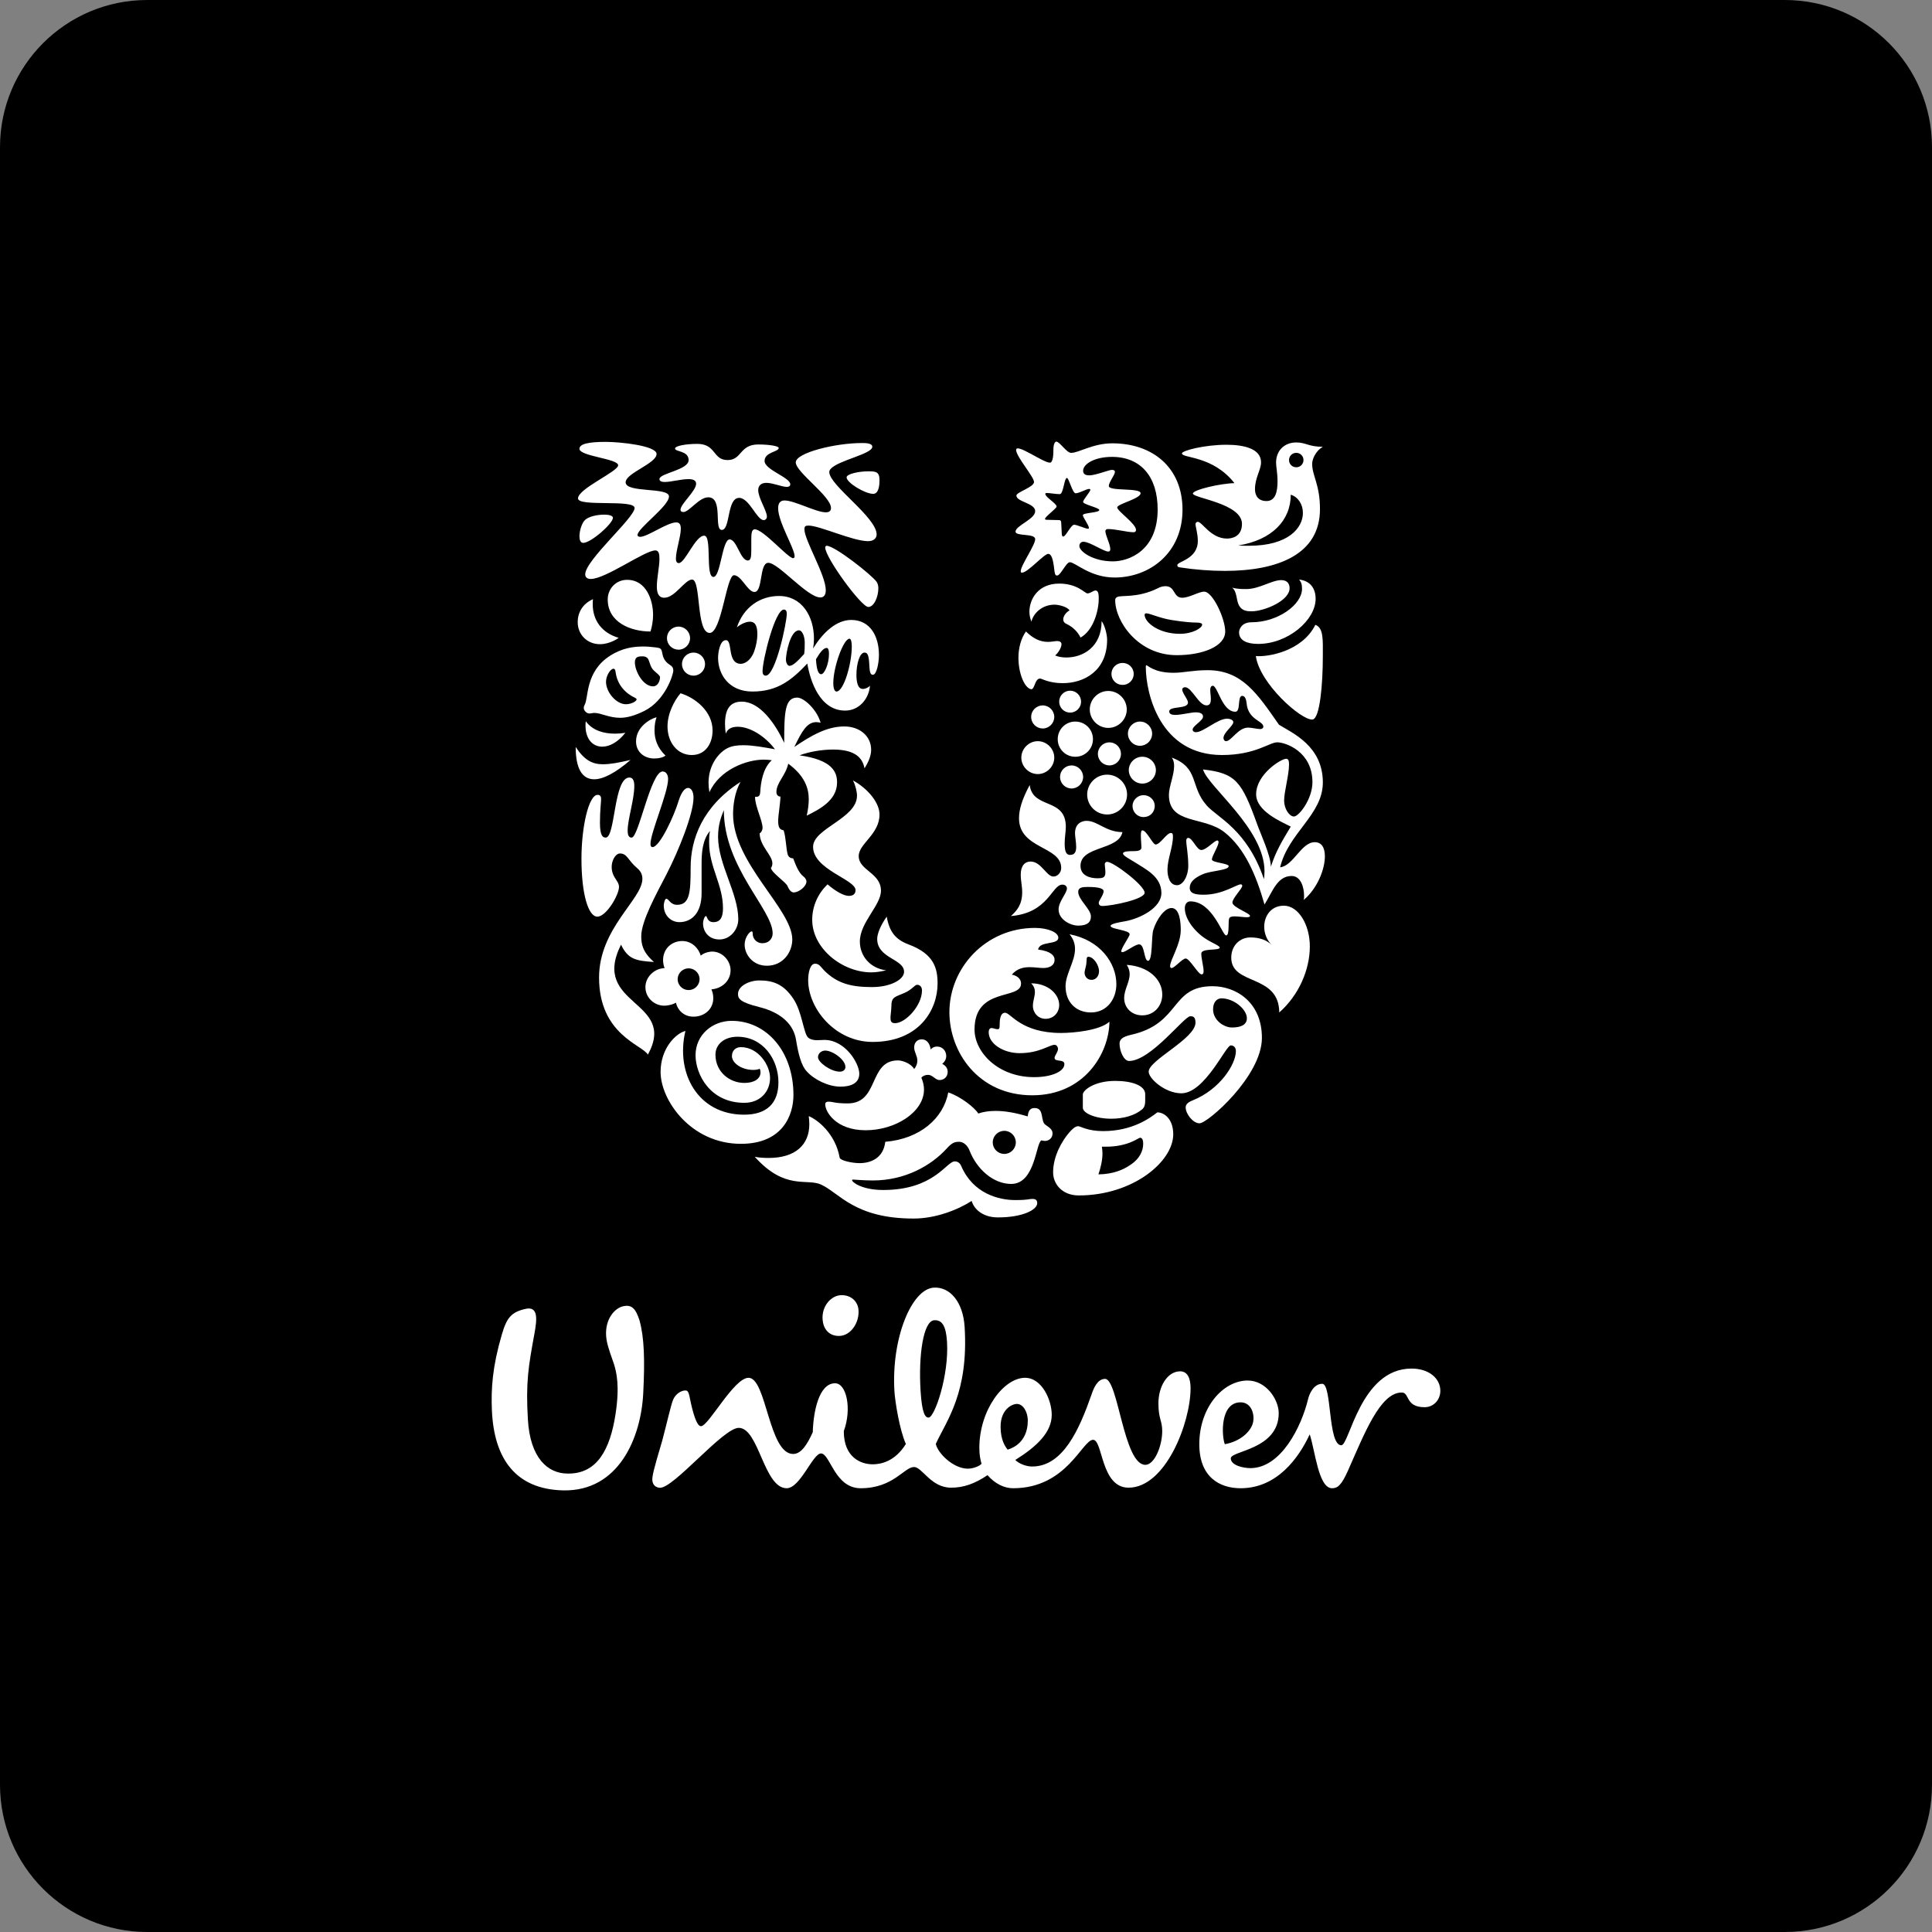 <svg width="210" height="210" viewBox="0 0 210 210" fill="none" xmlns="http://www.w3.org/2000/svg">
<rect x="0" y="0" width="210" height="210" fill="#808080" stroke="none"/>
<path d="M0 16C0 7.163 7.163 0 16 0H194C202.837 0 210 7.163 210 16V194C210 202.837 202.837 210 194 210H16C7.163 210 0 202.837 0 194V16Z" fill="black"/>
<path d="M94.854 159.163C95.74 159.163 97.265 158.875 98.465 156.955C97.779 155.431 97.291 152.353 97.221 151.233C96.867 145.501 99.077 140.109 101.497 139.961C103.27 139.854 104.688 141.531 104.852 144.247C105.287 151.39 102.907 154.372 101.717 156.942C101.918 157.94 103.609 159.638 105.206 159.638C105.796 159.638 106.51 159.342 106.689 159.103C106.569 158.692 106.45 158.159 106.45 157.388C106.45 153.249 109.113 149.761 111.42 149.761C113.255 149.761 114.319 152.185 114.319 153.784C114.319 155.673 112.721 157.214 110.356 158.693C110.771 159.103 111.537 159.403 112.19 159.403C115.565 159.403 117.331 155.321 118.639 151.595C118.876 150.883 119.291 149.879 120.117 149.879C121.539 149.879 122.132 159.221 124.493 159.221C125.5 159.221 126.328 157.15 126.328 155.558C126.328 154.375 125.915 154.257 125.915 152.541C125.915 150.651 126.921 149.056 128.283 149.056C129.111 149.056 129.41 149.879 129.41 150.883C129.41 154.667 126.686 161.704 122.667 161.704C119.644 161.704 119.881 156.502 118.817 156.502C117.628 156.502 115.972 161.765 110.119 161.765C109.168 161.765 108.165 161.292 107.34 160.344C105.92 161.292 104.733 161.704 103.372 161.704C101.186 161.704 100.239 159.458 99.352 159.458C98.284 159.458 97.105 161.765 93.552 161.765C90.712 161.765 90.238 157.983 89.236 157.983C88.346 157.983 86.986 161.765 85.508 161.765C83.019 161.765 82.491 155.202 80.299 155.202C78.583 155.202 73.162 161.868 71.691 161.715C71.098 161.654 70.85 161.211 70.912 160.62C70.995 159.802 71.699 157.613 71.986 156.576C72.465 154.779 72.904 152.808 73.149 152.179C73.393 151.546 74.05 151.093 74.577 151.142C74.843 151.167 74.923 151.662 75.005 152.071C75.303 153.532 75.721 155.023 76.191 155.023C77.022 155.023 79.767 149.761 81.363 149.761C83.319 149.761 83.554 158.04 86.213 158.04C87.103 158.04 87.756 156.978 88.345 155.673C88.406 153.481 88.996 150.356 90.771 150.356C92.016 150.356 92.609 153.132 91.717 155.558C91.717 158.453 93.609 159.162 94.854 159.162M142.184 152.069C141.45 155.108 139.227 159.579 135.911 159.579C135.144 159.579 133.781 159.282 133.781 158.512C133.781 157.684 138.991 157.57 138.991 153.605C138.991 152.129 137.631 150.057 135.618 150.057C132.956 150.057 130.359 152.957 130.359 156.977C130.359 160.581 132.6 161.765 134.847 161.765C138.755 161.765 141.119 158.569 142.361 155.91C142.955 157.684 143.306 161.765 144.789 161.765C145.379 161.765 145.796 161.468 146.508 159.874C148.276 155.91 149.994 151.359 152.363 151.359C153.249 151.359 152.718 152.957 154.848 152.957C155.851 152.957 156.558 152.129 156.558 151.179C156.558 149.818 155.318 148.758 153.426 148.758C147.866 148.758 146.684 157.094 145.796 157.094C144.315 157.094 144.79 150.413 143.722 150.413C142.775 150.413 142.311 151.541 142.184 152.069ZM102.936 145.842C102.833 144.191 102.433 143.445 101.545 143.505C100.366 143.576 99.821 147.282 100.062 151.175C100.216 153.715 100.594 154.106 100.947 154.082C101.598 154.045 103.162 149.504 102.936 145.843M93.314 142.371C93.231 141.424 92.487 140.777 91.481 140.777C90.357 140.777 89.3 141.954 89.413 143.434C89.485 144.408 90.061 145.211 91.189 145.211C92.487 145.211 93.433 143.733 93.314 142.371ZM111.717 154.431C111.717 153.428 111.182 152.601 110.536 152.601C109.998 152.601 108.76 153.189 108.76 155.082C108.76 156.565 109.288 157.269 109.528 157.57C111.242 157.037 111.717 155.614 111.717 154.431ZM134.847 152.427C136.091 152.427 136.447 153.898 136.152 154.787C135.853 155.673 134.79 156.682 133.133 156.978C132.777 156.089 132.6 152.427 134.847 152.427ZM66.722 148.228C66.552 147.691 66.061 146.483 65.925 145.591C65.63 143.616 66.663 142.314 67.612 142.016C68.678 141.72 69.093 142.253 69.504 143.496C70.037 145.387 70.097 147.869 69.918 151.417C69.684 156.265 67.257 162.12 61.224 161.998C56.016 161.884 53.711 158.512 53.471 153.369C53.359 150.945 53.531 148.523 54.538 145.093C55.069 143.258 55.545 142.606 57.199 142.253C58.5 142.016 58.383 143.374 58.088 144.976C57.439 148.523 57.139 150.235 57.378 154.257C57.611 158.512 59.567 160.17 61.697 160.17C64.891 160.23 66.31 157.57 66.904 153.723C67.374 150.651 67.021 149.172 66.722 148.228ZM136.504 71.308C136.913 74.288 141.43 78.304 142.656 78.21C143.473 78.14 143.787 74.319 143.787 71.308C143.787 69.584 143.882 68.234 142.971 67.918C141.525 70.837 137.73 71.434 136.504 71.308ZM136.754 69.99C140.016 69.99 143.002 67.387 143.002 65.096C143.002 64.028 142.498 63.151 141.211 62.994C141.43 63.277 141.525 63.497 141.525 63.998C141.525 65.724 138.892 67.638 136.033 67.638C134.996 67.638 134.682 68.358 134.682 68.736C134.682 69.615 135.531 69.99 136.754 69.99ZM136.064 66.445C135.625 66.445 134.996 66.445 134.649 65.756C134.366 65.19 134.461 64.28 133.927 63.872C134.461 64.028 135.027 64.028 135.467 64.028C136.882 64.028 138.234 63.056 139.27 63.056C139.954 63.056 140.173 63.497 140.173 63.934C140.173 65.317 137.385 66.445 136.064 66.445ZM65.839 91.042C66.905 91.042 66.685 84.515 68.413 84.515C68.821 84.515 68.946 84.923 68.946 85.426C68.946 86.9 68.224 89.065 68.224 90.257C68.224 90.853 68.38 91.042 68.663 91.042C69.417 91.042 70.736 83.856 72.023 83.856C72.432 83.856 72.619 84.264 72.619 84.673C72.619 86.178 70.704 90.507 70.704 91.731C70.704 91.918 70.767 92.076 70.924 92.076C71.709 92.076 73.279 88.688 73.78 86.994C74.063 86.115 74.44 85.644 74.785 85.644C75.099 85.644 75.382 85.99 75.382 86.712C75.382 88.406 73.811 92.39 72.432 95.058C71.365 97.127 69.7 100.107 69.7 101.77C69.7 102.617 69.855 103.494 71.082 104.563C69.071 104.437 68.255 104.249 67.503 102.68C64.144 109.362 73.687 108.704 70.421 114.633C69.824 113.567 65.116 112.469 65.116 106.256C65.116 100.892 69.824 97.755 69.824 95.526C69.824 95.089 69.67 94.712 69.26 94.366C68.224 93.487 68.191 92.768 67.378 92.768C66.78 92.768 66.057 94.147 66.81 95.371C67.063 95.779 67.282 96.029 67.282 96.406C67.282 97.284 65.899 99.636 64.928 99.636C63.956 99.636 63.202 97.223 63.202 93.331C63.202 89.88 63.986 86.398 64.959 86.398C65.242 86.398 65.337 86.587 65.337 86.837C65.337 87.245 65.212 88.061 65.212 89.44C65.212 90.915 65.556 91.042 65.839 91.042Z" fill="white"/>
<path d="M73.843 100.233C75.163 100.233 76.26 99.26 76.26 97.097V93.896C76.26 92.673 76.355 91.293 77.172 90.319C77.078 90.728 77.078 91.168 77.078 91.574C77.078 94.272 78.585 96.124 78.585 98.728C78.585 99.699 78.302 100.233 77.55 100.233C76.826 100.233 76.889 99.573 76.732 99.573C76.606 99.573 76.418 99.981 76.418 100.422C76.418 101.08 76.889 102.116 78.207 102.116C79.339 102.116 80.248 101.08 80.248 99.919C80.248 97.098 78.051 93.959 78.051 90.949C78.051 89.629 78.396 88.751 78.679 88.06C78.679 94.305 83.984 98.853 83.984 101.456C83.984 102.052 83.546 102.523 82.886 102.523C82.163 102.523 81.818 101.958 81.818 101.518C81.818 101.298 81.786 101.237 81.692 101.237C81.505 101.237 80.939 101.864 80.939 102.681C80.939 103.715 81.786 104.971 83.357 104.971C85.145 104.971 86.119 103.463 86.119 102.116C86.119 98.822 79.682 93.834 79.682 88.5C79.682 87.59 79.839 86.116 80.499 84.986C76.354 87.652 75.069 91.199 75.069 94.305C75.069 97.004 74.975 98.35 73.594 98.35C72.87 98.35 72.683 97.693 72.431 97.693C72.242 97.693 72.148 98.257 72.148 98.413C72.148 99.573 72.997 100.233 73.843 100.233ZM128.25 68.893C129.632 68.893 130.67 68.266 130.67 67.889C130.67 67.765 130.481 67.67 130.071 67.67C129.663 67.67 128.846 67.638 127.307 67.388C125.986 67.167 124.981 66.666 124.604 66.666C124.479 66.666 124.415 66.728 124.415 66.822C124.415 67.638 125.924 68.893 128.25 68.893ZM121.406 64.909C121.805 64.642 123.573 65.065 125.862 63.935C126.111 63.794 126.391 63.719 126.677 63.716C127.778 63.716 127.494 64.971 128.502 64.971C129.286 64.971 130.293 64.311 130.889 64.311C131.826 64.311 133.176 67.261 133.176 68.641C133.176 70.242 130.764 71.214 127.903 71.214C123.732 71.214 121.217 67.576 121.217 65.223C121.217 65.034 121.312 64.971 121.406 64.909ZM74.503 112.06C73.468 112.312 71.803 113.941 71.803 116.517C71.803 119.591 75.1 124.329 80.531 124.329C85.113 124.329 86.244 121.161 86.244 119.025C86.244 114.287 83.325 110.961 79.527 110.961C77.455 110.961 75.603 112.47 75.603 114.695C75.603 116.767 77.172 119.872 80.908 119.872C82.666 119.872 83.701 118.617 83.701 117.175C83.701 115.763 82.414 113.819 80.531 113.819C79.965 113.819 79.558 114.193 79.558 114.79C79.558 115.542 80.594 116.296 81.881 116.296C82.195 116.296 82.445 116.234 82.572 116.171C82.634 116.265 82.666 116.422 82.666 116.548C82.666 117.27 81.974 117.71 80.908 117.71C79.307 117.71 77.767 116.517 77.767 114.632C77.767 113.505 78.741 112.689 80.154 112.689C82.948 112.689 84.612 115.166 84.612 117.647C84.612 119.872 83.389 121.161 80.877 121.161C75.853 121.161 73.405 116.642 74.503 112.06ZM107.905 124.172C107.906 124.504 108.038 124.823 108.274 125.058C108.509 125.293 108.828 125.426 109.161 125.427C109.852 125.427 110.416 124.863 110.416 124.172C110.416 123.482 109.852 122.916 109.161 122.916C108.828 122.917 108.509 123.05 108.274 123.285C108.039 123.521 107.906 123.839 107.905 124.172M110.339 130.442C111.844 130.442 111.767 130.317 112.238 130.317C112.708 130.317 112.741 130.599 112.741 130.788C112.741 131.479 111.201 132.327 108.471 132.327C106.869 132.327 105.896 131.479 105.613 130.538C104.045 131.541 101.659 132.451 99.304 132.451C92.869 132.451 91.236 129.657 89.227 128.749C87.687 128.059 85.333 129.41 82.038 125.738C82.477 125.832 83.074 125.864 83.546 125.864C86.431 125.864 87.97 124.453 87.97 122.193C87.97 121.91 87.939 121.6 87.906 121.319C88.786 121.664 90.797 123.167 91.267 125.832C91.33 126.147 92.617 126.428 93.432 126.428C94.564 126.428 96.008 125.957 96.227 124.108C99.995 123.795 102.538 121.568 103.072 118.742C104.421 119.182 105.958 120.406 106.335 121.035C106.869 120.846 107.497 120.752 108.219 120.752C109.223 120.752 110.354 120.941 111.703 121.349C111.767 120.941 111.83 120.438 112.458 120.438C113.399 120.438 113.148 121.474 113.461 122.067C113.619 122.381 114.406 122.57 114.406 123.197C114.406 123.795 113.901 124.014 113.588 124.014C113.461 124.014 113.305 123.983 113.21 123.952C112.583 124.172 112.552 128.688 109.914 128.688C107.968 128.688 106.179 127.088 105.394 125.082C105.173 124.486 104.704 124.108 104.263 124.108C103.762 124.108 103.479 124.203 102.884 124.862C101.189 126.711 98.362 128.311 94.878 128.311C93.809 128.311 92.963 128.216 92.742 128.216C92.617 128.216 92.617 128.247 92.617 128.279C92.617 128.499 93.684 129.347 96.008 129.347C101.533 129.347 102.884 126.24 103.762 126.24C103.887 126.24 104.263 126.24 104.483 126.742C105.769 129.751 108.581 130.442 110.339 130.442ZM129.38 110.46C128.722 110.46 125.074 115.323 122.726 115.323C122.16 115.323 121.69 114.255 121.69 113.443C121.69 113.003 121.97 112.689 122.978 112.47C128.376 111.244 127.182 107.197 131.793 107.197C134.336 107.197 137.164 108.923 137.164 112.814C137.164 116.956 131.266 122.099 130.386 122.099C129.662 122.099 128.878 121.065 128.878 120.375C128.878 120.157 128.973 119.872 129.601 119.622C132.61 118.427 134.336 115.669 134.336 114.255C134.336 113.941 134.18 113.632 133.77 113.632C133.238 113.632 130.952 118.837 128.407 118.837C126.647 118.837 124.856 117.239 124.856 116.485C124.856 115.23 129.945 112.908 129.945 111.15C129.945 110.49 129.632 110.46 129.381 110.46M132.766 108.515C132.327 108.515 131.857 108.861 131.857 109.71C131.857 110.648 132.579 111.244 132.988 111.433C133.207 111.558 133.553 111.685 133.895 111.685C134.807 111.685 135.53 111.433 135.53 110.679C135.53 109.709 134.116 108.515 132.766 108.515ZM74.126 72.186C74.127 72.519 74.26 72.838 74.495 73.074C74.731 73.309 75.05 73.442 75.383 73.443C75.716 73.441 76.034 73.308 76.269 73.073C76.504 72.837 76.636 72.519 76.637 72.186C76.636 71.854 76.504 71.536 76.269 71.301C76.034 71.066 75.716 70.933 75.383 70.932C75.05 70.933 74.731 71.065 74.496 71.3C74.26 71.535 74.127 71.854 74.126 72.186ZM72.495 69.363C72.496 69.695 72.628 70.014 72.863 70.249C73.098 70.484 73.416 70.616 73.749 70.618C74.44 70.618 75.006 70.052 75.006 69.363C75.006 68.674 74.44 68.108 73.749 68.108C73.416 68.109 73.098 68.242 72.863 68.477C72.628 68.712 72.496 69.031 72.495 69.363ZM71.364 77.959C70.64 78.147 69.135 79.026 69.135 80.594C69.135 81.724 70.012 82.445 71.113 82.445C71.678 82.445 72.086 82.319 72.337 82.131C71.458 81.284 71.144 80.343 71.144 79.403C71.144 78.744 71.239 78.335 71.364 77.959ZM63.674 78.399C63.642 78.556 63.642 78.713 63.642 78.869C63.642 80.343 64.426 81.159 65.463 81.159C66.246 81.159 67.158 80.688 67.973 79.653C67.599 79.716 67.221 79.746 66.842 79.745C65.682 79.745 64.426 79.435 63.674 78.399ZM62.574 81.19C62.574 83.574 63.297 84.704 64.583 84.704C65.588 84.704 66.938 83.983 68.537 82.602C67.314 82.885 66.372 83.072 65.525 83.072C64.394 83.072 63.517 82.633 62.574 81.19ZM70.705 68.641C70.862 68.139 70.987 67.513 70.987 66.822C70.987 65.317 70.296 63.026 68.162 63.026C66.938 63.026 66.057 63.998 66.057 65.16C66.057 67.639 68.538 68.641 70.705 68.641ZM68.035 76.548C67 76.548 65.87 75.262 65.87 74.101C65.87 73.474 66.34 72.689 66.686 72.689C66.811 72.689 66.875 72.783 66.905 73.004C67.094 74.54 68.098 75.419 69.041 75.857C69.136 75.92 69.197 75.951 69.197 76.014C69.197 76.234 68.6 76.547 68.034 76.547M70.925 72.719C71.141 73.015 71.741 73.38 71.741 73.599C71.741 74.038 71.489 74.603 70.987 74.603C69.887 74.603 69.009 72.941 69.009 71.998C69.009 71.403 69.355 71.341 69.824 71.341C70.045 71.341 70.138 71.372 70.296 71.466C70.579 71.622 70.579 72.25 70.925 72.719ZM63.548 76.611C63.489 76.708 63.453 76.83 63.453 76.957C63.453 77.238 63.767 77.552 64.049 77.552C64.301 77.552 64.458 77.49 64.583 77.49C65.336 77.49 66.183 78.022 67.408 78.022C68.129 78.022 68.978 77.803 70.045 77.27C72.304 76.139 73.185 73.349 73.185 72.877C73.185 72.281 72.706 72.358 72.304 71.809C71.905 71.264 72.058 70.778 71.803 70.524C71.657 70.377 71.208 70.367 70.64 70.305C70.411 70.282 70.181 70.272 69.95 70.273C68.914 70.273 67.687 70.4 66.309 71.278C63.585 73.014 63.986 75.889 63.548 76.611ZM73.969 75.356C73.279 76.17 72.556 77.552 72.556 78.963C72.556 80.657 73.594 82.068 75.195 82.068C76.732 82.068 77.454 80.751 77.454 79.403C77.454 77.301 75.539 75.826 73.969 75.356ZM67.252 69.332C67.252 69.332 66.34 70.021 65.21 70.021C63.862 70.021 62.793 69.018 62.793 67.607C62.793 66.634 63.297 65.631 64.457 65.128C64.426 65.317 64.426 65.473 64.426 65.662C64.426 67.45 65.43 68.799 67.252 69.332ZM122.6 79.746C122.6 80.469 123.198 81.065 123.912 81.065C124.261 81.064 124.596 80.924 124.843 80.677C125.091 80.43 125.23 80.096 125.232 79.746C125.232 79.026 124.635 78.43 123.912 78.43C123.198 78.43 122.6 79.026 122.6 79.746ZM122.694 83.699C122.694 84.09 122.849 84.464 123.126 84.74C123.402 85.016 123.777 85.172 124.168 85.172C124.559 85.172 124.934 85.016 125.21 84.74C125.486 84.464 125.642 84.09 125.642 83.699C125.635 83.313 125.476 82.945 125.201 82.675C124.925 82.404 124.554 82.253 124.168 82.253C123.782 82.253 123.411 82.404 123.135 82.675C122.86 82.945 122.701 83.313 122.694 83.699ZM118.171 86.366C118.172 86.94 118.401 87.491 118.807 87.897C119.214 88.302 119.764 88.531 120.339 88.532C121.531 88.532 122.507 87.558 122.507 86.366C122.507 85.174 121.531 84.201 120.339 84.201C119.764 84.202 119.214 84.43 118.807 84.836C118.401 85.242 118.172 85.792 118.171 86.366ZM119.333 81.944C119.334 82.276 119.466 82.595 119.702 82.83C119.937 83.065 120.257 83.198 120.589 83.198C120.922 83.197 121.241 83.065 121.476 82.83C121.712 82.595 121.844 82.276 121.845 81.944C121.844 81.611 121.712 81.293 121.477 81.057C121.241 80.822 120.923 80.69 120.59 80.689C120.257 80.689 119.938 80.822 119.702 81.057C119.467 81.292 119.334 81.611 119.333 81.944ZM115.222 84.453C115.223 84.785 115.354 85.102 115.589 85.337C115.823 85.572 116.14 85.705 116.472 85.707C117.165 85.707 117.731 85.144 117.731 84.453C117.731 83.762 117.165 83.199 116.472 83.199C116.14 83.201 115.823 83.334 115.588 83.569C115.354 83.804 115.223 84.121 115.222 84.453ZM118.453 77.114C118.453 78.211 119.364 79.12 120.463 79.12C121.564 79.12 122.474 78.211 122.474 77.114C122.474 76.013 121.564 75.105 120.463 75.105C119.364 75.105 118.453 76.013 118.453 77.114ZM120.809 73.254C120.809 73.41 120.84 73.565 120.9 73.71C120.96 73.855 121.048 73.986 121.159 74.097C121.27 74.207 121.401 74.295 121.546 74.355C121.691 74.414 121.846 74.445 122.003 74.445C122.162 74.45 122.321 74.422 122.47 74.364C122.619 74.306 122.754 74.219 122.869 74.108C122.983 73.997 123.074 73.864 123.137 73.717C123.199 73.57 123.231 73.412 123.231 73.253C123.231 73.093 123.199 72.935 123.137 72.788C123.074 72.641 122.983 72.508 122.869 72.397C122.754 72.286 122.619 72.199 122.47 72.141C122.321 72.083 122.162 72.056 122.003 72.06C121.846 72.06 121.691 72.091 121.546 72.151C121.401 72.211 121.269 72.299 121.159 72.41C121.048 72.521 120.96 72.652 120.9 72.797C120.84 72.942 120.809 73.097 120.809 73.254ZM115.129 76.265C115.128 76.581 115.253 76.884 115.475 77.107C115.698 77.331 116 77.457 116.316 77.459C116.632 77.459 116.936 77.333 117.159 77.109C117.383 76.886 117.509 76.583 117.509 76.266C117.509 75.95 117.383 75.647 117.159 75.423C116.936 75.2 116.632 75.074 116.316 75.074C116 75.075 115.698 75.201 115.476 75.425C115.253 75.648 115.129 75.95 115.129 76.265ZM114.971 80.343C114.969 80.594 115.018 80.843 115.113 81.076C115.208 81.308 115.348 81.52 115.526 81.698C115.704 81.876 115.915 82.017 116.147 82.113C116.379 82.209 116.629 82.258 116.88 82.257C117.132 82.259 117.383 82.211 117.616 82.115C117.849 82.02 118.061 81.879 118.24 81.701C118.418 81.522 118.56 81.311 118.656 81.078C118.752 80.844 118.8 80.595 118.799 80.343C118.799 79.277 117.949 78.431 116.88 78.431C116.629 78.43 116.38 78.479 116.148 78.575C115.915 78.67 115.704 78.811 115.527 78.989C115.349 79.167 115.209 79.378 115.113 79.61C115.018 79.843 114.97 80.091 114.971 80.343ZM111.014 82.351C111.014 83.325 111.829 84.138 112.803 84.138C113.776 84.138 114.594 83.325 114.594 82.351C114.594 81.379 113.776 80.563 112.803 80.563C111.829 80.563 111.014 81.379 111.014 82.351ZM112.081 77.928C112.082 78.26 112.215 78.579 112.45 78.814C112.685 79.049 113.003 79.182 113.335 79.183C114.028 79.183 114.594 78.618 114.594 77.929C114.594 77.24 114.028 76.674 113.335 76.674C113.003 76.675 112.685 76.808 112.45 77.043C112.215 77.278 112.082 77.596 112.081 77.928ZM123.103 87.59C123.103 86.963 123.669 86.429 124.289 86.429C124.982 86.429 125.515 86.963 125.515 87.59C125.515 88.312 124.982 88.814 124.289 88.814C123.669 88.814 123.103 88.312 123.103 87.59ZM123.913 123.669C124.07 123.669 124.259 123.762 124.259 124.329C124.259 125.018 123.945 125.927 122.82 126.649C122.035 127.182 120.966 127.622 119.395 127.65C119.645 126.899 119.834 126.114 119.834 125.364C119.834 125.112 119.804 124.924 119.772 124.642H120.182C122.663 124.642 123.732 123.669 123.913 123.669ZM124.164 120.563C124.419 120.348 124.478 119.999 124.478 119.653V118.931C124.478 118.021 123.103 117.489 121.217 117.489C118.923 117.489 117.699 118.522 117.699 118.962V120.407C117.699 121.003 119.081 121.6 120.777 121.6C122.129 121.6 123.355 121.255 124.165 120.563M125.797 120.909C124.981 121.538 123.072 122.946 119.898 122.946C118.201 122.946 117.447 122.413 117.195 122.413C116.881 122.413 116.534 122.727 116.19 123.136C115.444 124.015 114.469 125.647 114.469 127.434C114.469 128.688 115.444 129.939 117.258 129.939C123.134 129.939 127.526 126.27 127.526 123.292C127.526 121.6 126.523 120.909 125.798 120.909M126.898 94.524C126.898 95.308 127.15 96.218 127.935 96.218C128.594 96.218 129.16 95.215 129.16 94.117C129.16 92.862 128.941 91.888 128.941 91.386C128.941 91.168 129.035 91.074 129.16 91.074C129.632 91.104 130.072 92.39 130.575 92.39C131.141 92.39 131.982 91.355 132.328 91.355C132.422 91.355 132.453 91.48 132.453 91.511C132.453 91.983 131.73 93.019 131.73 93.426C131.73 93.77 133.552 93.834 133.552 94.148C133.552 94.618 131.643 94.618 130.732 95.027C129.853 95.402 129.318 95.874 129.318 96.501C129.318 97.128 129.945 97.252 130.827 97.252C132.924 97.252 134.4 96.124 134.87 96.124C134.964 96.124 135.026 96.187 135.026 96.282C135.026 96.595 133.959 97.629 133.959 98.101C133.959 98.633 135.907 99.26 135.876 99.573C135.846 99.668 135.718 99.699 135.499 99.699C135.153 99.699 134.619 99.606 134.21 99.606C133.959 99.606 133.739 99.636 133.644 99.762C133.427 100.014 133.707 101.675 133.271 101.675C132.861 101.675 131.793 97.975 129.381 97.975C129.035 97.975 128.784 98.257 128.784 98.728C128.784 99.981 130.009 101.425 131.172 102.116C131.698 102.46 132.58 102.806 132.58 102.995C132.58 103.369 130.575 103.026 130.575 103.652C130.575 104.217 130.827 105.066 130.827 105.567C130.827 105.724 130.794 105.911 130.606 105.911C130.23 105.911 129.318 104.186 128.877 104.186C128.501 104.186 127.685 105.221 127.337 105.221C127.244 105.221 127.182 105.126 127.182 105.035C127.182 104.312 128.343 102.681 128.343 101.08C128.343 100.328 128.249 98.696 127.337 98.696C126.584 98.696 125.735 99.887 125.358 101.08C125.138 101.77 125.296 104.436 124.793 104.436C124.322 104.436 124.447 102.649 123.818 102.649C123.354 102.649 122.349 103.496 122.003 103.496C121.941 103.496 121.878 103.463 121.878 103.401C121.878 103.026 122.788 101.802 122.788 101.55C122.788 101.08 120.715 101.018 120.715 100.641C120.715 100.422 121.531 100.264 122.286 100.139C123.882 99.856 126.239 98.695 126.239 97.066C126.239 95.246 124.478 94.461 123.323 93.707C122.726 93.332 122.067 93.019 122.067 92.767C122.067 92.515 122.821 92.516 123.135 92.516C123.605 92.516 124.071 92.484 124.071 92.109C124.071 91.825 124.006 91.262 124.006 90.823C124.006 90.508 124.039 90.256 124.166 90.256C124.635 90.256 125.296 91.794 125.609 91.794C126.113 91.794 126.803 90.539 127.276 90.539C127.431 90.539 127.494 90.635 127.494 90.916C127.494 92.076 126.898 93.393 126.898 94.524ZM111.923 85.332C112.27 87.999 115.851 86.649 115.851 89.881C115.851 90.352 115.726 91.043 115.726 91.636C115.726 92.328 115.788 92.925 116.316 92.925C116.849 92.925 116.976 92.548 116.976 92.046C116.976 91.542 116.849 90.916 116.849 90.571C116.849 89.473 117.635 89.222 118.106 89.222C119.302 89.222 120.212 90.446 122.003 90.446C121.595 92.454 117.446 91.919 117.446 94.117C117.446 95.215 118.547 95.464 119.269 95.464C119.929 95.464 120.151 95.37 120.151 94.807C120.151 94.492 120.086 94.148 120.086 93.928C120.085 93.895 120.092 93.862 120.104 93.831C120.117 93.8 120.136 93.772 120.159 93.749C120.183 93.725 120.211 93.707 120.242 93.694C120.273 93.682 120.306 93.676 120.339 93.676C121.03 93.676 124.416 96.249 124.416 97.034C124.416 97.754 120.84 98.476 119.804 98.476C119.49 98.476 119.427 98.257 119.427 98.132C119.427 97.912 119.96 97.252 119.96 96.877C119.96 96.595 119.49 96.407 118.232 96.407C117.635 96.407 117.196 96.468 117.196 96.941C117.196 97.787 118.578 98.822 118.578 99.606C118.578 100.233 118.201 100.61 117.196 100.61C116.347 100.61 115.065 99.951 115.065 98.853C115.065 97.975 115.971 97.098 115.971 96.564C115.971 96.407 115.851 96.155 115.474 96.155C114.311 96.155 113.997 99.229 109.882 99.573C110.543 98.978 111.107 98.32 111.107 96.972C111.107 96.313 110.951 95.777 110.951 95.058C110.951 94.117 111.39 93.645 112.018 93.645C113.179 93.645 113.744 95.276 114.5 95.276C114.909 95.276 115.348 94.901 115.348 94.336C115.348 91.951 110.762 92.296 110.762 88.939C110.762 88.029 111.074 86.901 111.923 85.332Z" fill="white"/>
<path d="M117.888 105.722C117.888 106.161 118.202 106.507 118.642 106.507C119.145 106.507 119.46 106.067 119.46 105.565C119.46 104.907 118.862 103.996 118.296 103.996C118.044 103.996 118.14 104.373 118.075 104.781C118.044 105.094 117.888 105.47 117.888 105.722M116.255 101.55C119.553 102.177 121.344 104.656 121.344 106.977C121.344 108.578 120.339 110.049 118.579 110.049C116.977 110.049 115.821 108.954 115.821 107.195C115.821 105.878 116.85 104.498 116.85 103.149C116.85 102.616 116.694 102.083 116.255 101.55ZM112.082 106.884C112.395 107.195 112.491 107.511 112.491 107.824C112.491 108.295 112.271 108.797 112.271 109.331C112.271 110.082 112.836 110.742 113.651 110.742C114.532 110.742 115.13 110.05 115.13 109.238C115.13 108.045 113.901 106.884 112.082 106.884ZM122.475 104.877C122.695 105.219 122.789 105.565 122.789 105.878C122.789 106.758 122.192 107.572 122.192 108.484C122.192 109.519 122.978 110.365 124.166 110.365C125.454 110.365 126.334 109.331 126.334 108.107C126.334 106.444 124.827 105.033 122.475 104.877ZM112.836 103.211C114.281 103.4 114.627 103.902 114.627 104.312C114.627 105.001 113.998 105.219 113.4 105.219C112.961 105.219 112.458 105.126 111.924 105.126C111.233 105.126 110.544 105.282 109.978 105.942C110.386 106.005 110.983 106.286 110.983 106.915C110.983 108.734 105.928 107.228 105.928 111.903C105.928 114.381 108.502 117.081 112.395 117.081C114.406 117.081 115.694 116.421 115.694 115.667C115.694 115.072 114.627 115.479 114.627 114.976C114.627 114.757 115.003 114.348 115.003 114.003C115.003 113.849 114.878 113.567 114.627 113.567C114.06 113.567 112.993 114.474 110.825 114.474C109.13 114.474 107.466 113.503 107.466 112.185C107.466 111.904 107.591 111.745 107.78 111.745C107.968 111.745 108.219 111.871 108.439 111.871C108.629 111.871 108.66 111.745 108.66 111.4C108.66 111.055 108.66 110.082 109.255 110.082C109.852 110.082 110.983 112.279 115.318 112.279C116.758 112.279 119.553 111.996 120.591 111.056C120.558 114.506 117.857 119.054 112.207 119.054C106.337 119.054 103.196 114.348 103.196 110.019C103.196 105.219 107.12 100.86 112.49 100.86C113.87 100.86 115.034 101.329 115.034 101.926C115.034 102.742 112.993 102.241 112.836 103.211ZM92.524 67.386C94.596 67.386 95.536 69.174 95.536 71.182C95.536 72.06 95.287 73.347 94.879 73.347C94.47 73.347 94.533 72.625 94.471 71.966C94.407 71.12 94.251 70.932 93.968 70.932C93.433 70.932 93.09 72.185 93.09 73.347C93.09 74.068 93.215 74.885 93.78 74.885C94.093 74.885 94.376 74.727 94.564 74.538C94.438 75.982 93.37 77.238 91.864 77.238C89.101 77.238 88.065 74.005 87.751 72.123C86.088 73.88 84.55 75.167 81.787 75.167C79.213 75.167 78.051 73.285 78.051 71.497C78.051 70.963 78.239 69.583 78.9 69.583C79.684 69.583 78.994 72.154 80.531 72.154C80.908 72.154 81.598 71.84 81.976 70.806C82.195 70.178 82.322 69.52 82.322 68.955C82.322 68.107 82.133 67.575 81.507 67.575C80.972 67.575 80.311 67.982 80.092 68.201C80.846 65.942 82.667 64.781 84.674 64.781C87.156 64.781 88.474 66.979 88.474 69.425C88.474 69.769 88.441 70.147 88.379 70.491C89.447 68.734 90.923 67.386 92.524 67.386ZM90.105 71.088C90.105 70.555 89.98 70.43 89.855 70.43C89.541 70.43 89.196 70.806 88.693 71.653C88.757 72.783 88.945 73.285 89.259 73.285C89.603 73.285 90.105 72.185 90.105 71.088ZM85.805 72.374C86.149 72.374 86.59 71.997 87.407 71.088C87.47 70.679 87.47 70.303 87.47 69.833C87.47 69.206 87.218 68.515 86.842 68.515C85.899 68.515 85.428 71.026 85.428 71.686C85.428 72.06 85.616 72.374 85.805 72.374ZM90.923 75.167C91.707 75.167 92.585 72.154 92.585 70.272C92.585 69.864 92.524 69.425 92.335 69.425C91.675 69.425 90.576 72.531 90.576 74.225C90.576 74.885 90.734 75.167 90.923 75.167ZM83.232 73.441C84.299 73.441 85.521 67.669 85.521 66.696C85.521 66.444 85.428 66.255 85.209 66.255C84.236 66.255 82.886 71.746 82.886 72.97C82.886 73.191 82.949 73.441 83.232 73.441Z" fill="white"/>
<path d="M86.652 75.825C85.302 75.825 85.24 77.458 85.24 80.75C84.236 78.586 82.572 76.265 80.625 76.265C79.308 76.265 78.805 77.145 78.805 78.68C78.805 78.995 78.836 79.466 78.9 79.746C79.056 79.214 79.56 78.995 80.186 78.995C81.536 78.995 83.169 80.029 84.236 81.441C83.011 81.222 81.818 81.002 80.814 81.002C80.186 81.002 79.62 81.066 79.15 81.285C78.239 81.691 77.015 83.04 77.015 85.08C77.015 85.394 77.047 85.739 77.11 86.116C78.208 83.668 81.128 82.57 83.011 82.57C83.389 82.57 83.671 82.602 83.89 82.633C82.917 83.51 82.698 85.05 82.634 86.084C82.603 86.586 82.415 86.618 82.07 86.618C82.07 87.652 82.886 89.191 82.886 89.975C82.886 90.256 82.728 90.508 82.573 90.571C82.573 91.951 83.954 92.955 83.954 93.834C83.954 94.053 83.89 94.242 83.796 94.336C83.89 94.901 85.409 95.851 85.606 96.326C85.847 96.905 86.118 97.003 86.276 97.003C86.809 97.003 87.656 96.374 87.656 95.81C87.656 95.622 87.499 95.402 87.375 95.308C86.778 94.869 86.464 93.928 86.213 93.3C85.992 93.3 85.707 93.207 85.609 92.839C85.437 92.189 85.428 90.979 85.176 90.256C84.768 90.163 84.58 90.005 84.58 89.161C84.58 88.751 84.832 87.151 84.832 86.586C84.643 86.586 84.392 86.46 84.392 86.083C84.392 85.08 85.398 84.296 85.679 83.01C87.47 84.326 87.908 85.675 87.908 86.869C87.908 87.494 87.813 88.092 87.688 88.658C89.007 87.998 90.985 87.026 90.985 85.05C90.985 83.888 90.452 82.602 86.904 82.1C88.002 81.691 89.385 81.473 90.546 81.473C92.555 81.473 93.716 82.1 93.966 83.51C94.375 82.885 94.69 82.161 94.69 81.504C94.69 79.965 93.4 78.962 91.769 78.962C89.855 78.962 88.159 79.965 86.338 81.191C87.156 79.497 87.719 78.492 88.724 78.492C88.882 78.492 89.04 78.525 89.196 78.555C88.819 77.176 87.407 75.825 86.652 75.825ZM139.547 98.444C141.118 98.444 142.373 100.484 142.373 102.869C142.373 105.407 141.18 108.169 139.051 110.05C139.019 105.817 133.832 107.166 133.832 104.091C133.832 102.774 134.776 101.895 135.908 101.895C136.914 101.895 137.698 102.178 138.264 102.743C137.698 102.21 137.415 101.456 137.415 100.736C137.415 99.541 138.17 98.444 139.547 98.444ZM116.254 66.35C116.002 65.942 115.066 65.725 114.626 65.725C113.243 65.725 112.301 66.697 112.112 67.576C111.987 67.261 111.892 66.885 111.892 66.508C111.892 65.128 112.835 63.434 115.13 63.434C117.134 63.434 117.918 64.501 118.202 64.501C118.515 64.501 118.83 64.186 119.082 64.186C119.427 64.186 119.427 64.72 119.427 65.097C119.427 66.35 118.863 68.516 117.448 69.301C117.196 68.766 116.693 68.171 115.882 67.796C115.788 67.758 115.708 67.693 115.652 67.609C115.596 67.525 115.567 67.425 115.568 67.324C115.568 66.98 115.883 66.539 116.254 66.35ZM111.515 68.641C112.332 69.426 113.053 69.771 113.932 69.771C114.28 69.771 114.689 69.678 114.909 69.678C115.191 69.678 115.38 69.801 115.38 70.021C115.38 70.367 115.066 70.931 114.689 71.246C115.066 71.402 115.474 71.466 115.915 71.466C117.698 71.466 119.74 70.335 119.74 67.513C120.118 68.014 120.339 69.05 120.339 69.52C120.339 72.94 117.825 74.257 115.507 74.257C113.997 74.257 113.243 73.755 113.053 73.755C112.458 73.755 112.49 74.948 112.081 74.916C111.358 74.791 110.7 73.191 110.7 71.496C110.7 70.492 110.951 69.425 111.515 68.641ZM84.643 48.689C84.643 48.5 83.701 48.312 82.415 48.312C80.375 48.312 80.656 50.007 79.088 50.007C77.455 50.007 77.862 48.248 75.79 48.248C74.534 48.248 73.374 48.469 73.374 48.751C73.374 49.128 74.849 48.972 74.849 50.007C74.849 51.104 71.679 51.419 71.679 52.078C71.679 52.296 71.928 52.39 72.242 52.39C72.933 52.39 74.032 52.078 74.817 52.078C75.258 52.078 75.666 52.171 75.666 52.579C75.666 53.363 73.969 54.776 73.969 55.404C73.969 55.592 74.126 55.655 74.283 55.655C74.911 55.655 75.978 54.054 76.983 54.054C78.647 54.054 77.55 57.599 78.459 57.599C79.402 57.599 78.994 54.116 80.342 54.116C81.443 54.116 82.258 56.532 83.011 56.532C83.2 56.532 83.358 56.376 83.358 56.155C83.358 55.498 82.415 54.147 82.415 53.269C82.415 52.736 82.792 52.484 83.294 52.484C84.015 52.484 84.99 52.923 85.521 52.923C85.71 52.923 85.899 52.862 85.899 52.642C85.899 51.889 83.106 51.073 83.106 50.101C83.106 49.128 84.643 49.128 84.643 48.689ZM92.021 51.889C92.021 52.453 93.999 53.678 94.91 53.678C95.442 53.678 95.599 52.956 95.599 52.202C95.599 51.262 95.193 51.231 94.375 51.231C93.34 51.231 92.021 51.514 92.021 51.889ZM95.287 58.1C95.287 56.218 90.192 52.799 90.138 51.325C90.132 51.19 90.205 51.056 90.319 50.935C91.192 50.017 94.815 49.346 94.815 48.562C94.815 48.156 94.061 48.156 93.683 48.156C90.765 48.156 86.496 49.222 86.496 50.258C86.496 51.325 90.325 53.929 90.325 55.215C90.325 55.561 90.105 55.686 89.759 55.686C88.693 55.686 86.369 54.399 85.271 54.399C84.769 54.399 84.58 54.744 84.58 55.246C84.58 56.753 86.369 59.607 86.369 60.453C86.369 60.547 86.338 60.672 86.213 60.672C85.647 60.672 82.981 57.536 82.038 57.536C81.692 57.536 81.662 58.006 81.662 58.697V59.763C81.662 60.485 81.629 60.923 81.286 60.923C80.469 60.923 80.09 58.633 79.308 58.633C78.491 58.633 78.334 62.712 77.55 62.712C76.638 62.712 77.424 58.226 76.544 58.226C75.572 58.226 74.472 61.206 73.781 61.206C73.531 61.206 73.468 60.955 73.468 60.735C73.468 59.827 74 58.352 74 57.474C74 57.034 73.875 56.783 73.499 56.783C72.525 56.783 70.39 58.352 69.575 58.352C69.449 58.352 69.293 58.289 69.293 58.163C69.293 57.411 72.714 55.027 72.714 53.96C72.714 52.923 68.004 53.615 68.004 52.422C68.004 51.419 71.365 50.383 71.365 49.349C71.366 48.437 67.377 48.03 65.84 48.03C63.986 48.03 62.984 48.248 62.984 48.783C62.984 49.599 67.19 49.851 67.19 50.571C67.19 51.262 62.826 53.112 62.826 54.178C62.826 55.121 68.977 54.242 68.977 55.215C68.977 56.281 63.611 60.891 63.611 62.429C63.611 62.775 63.863 62.931 64.207 62.931C65.84 62.931 70.076 59.827 71.239 59.827C71.647 59.827 71.679 60.327 71.679 60.766C71.679 61.583 71.396 62.837 71.396 63.747C71.396 64.469 71.585 64.971 72.211 64.971C73.374 64.971 74.441 62.995 75.225 62.995C76.229 62.995 75.635 68.798 77.141 68.798C78.428 68.798 78.961 62.523 79.776 62.523C80.594 62.523 81.254 64.344 82.006 64.344C82.948 64.344 82.509 61.176 83.514 61.176C84.612 61.176 87.75 64.94 89.165 64.94C89.603 64.94 89.759 64.594 89.759 64.154C89.759 62.492 87.438 58.729 87.438 57.536C87.438 57.222 87.53 57.128 87.876 57.128C89.101 57.128 92.68 58.822 94.375 58.822C94.941 58.822 95.287 58.508 95.287 58.1ZM66.623 56.281C66.623 56.908 64.238 59.009 63.392 59.009C63.078 59.009 62.984 58.633 62.984 58.289C62.984 57.663 63.266 56.783 63.612 56.501C64.019 56.124 64.96 55.938 65.683 55.938C66.121 55.938 66.623 56.029 66.623 56.281ZM89.698 59.513C89.698 60.61 93.622 65.974 94.375 65.974C95.005 65.974 95.473 64.877 95.473 63.934C95.473 63.685 95.412 63.435 95.287 63.245C94.722 62.462 90.735 59.324 89.855 59.324C89.76 59.324 89.698 59.419 89.698 59.513ZM140.112 50.008C140.112 50.445 140.457 50.79 140.897 50.79C141 50.791 141.103 50.771 141.198 50.733C141.294 50.694 141.381 50.636 141.454 50.563C141.527 50.491 141.585 50.404 141.624 50.309C141.664 50.213 141.683 50.111 141.683 50.008C141.683 49.568 141.337 49.222 140.897 49.222C140.794 49.221 140.691 49.241 140.595 49.28C140.499 49.319 140.412 49.377 140.339 49.45C140.266 49.523 140.208 49.61 140.169 49.706C140.13 49.802 140.11 49.904 140.112 50.008ZM134.996 56.94C134.996 54.712 129.663 54.148 129.663 53.646C129.663 53.239 132.642 52.547 134.18 52.516C131.826 49.505 128.47 49.819 128.47 49.286C128.47 48.971 130.982 48.343 133.302 48.343C135.248 48.343 137.069 48.782 137.069 50.257C137.069 51.074 136.411 51.921 136.411 53.176C136.411 53.867 136.755 54.462 137.668 54.462C138.642 54.462 138.862 53.426 138.862 52.327C138.862 51.419 138.704 50.728 138.704 50.289C138.704 48.971 139.609 48.093 140.897 48.093C141.966 48.093 142.216 48.563 143.787 48.563C142.939 49.065 142.626 49.977 142.626 50.414C142.626 51.733 143.475 52.643 143.475 55.341C143.475 60.295 138.829 62.053 133.145 62.053C131.581 62.053 129.915 61.927 128.281 61.677C128.03 61.646 127.967 61.582 127.967 61.427C127.967 61.017 130.198 60.798 130.198 58.792C130.198 58.007 129.946 57.254 129.946 56.971C129.946 56.815 130.072 56.721 130.198 56.721C130.67 56.721 131.613 58.54 133.366 58.54C133.833 58.54 134.996 58.382 134.996 56.94M140.299 53.772C140.299 56.563 138.265 58.697 134.586 59.293C134.996 59.323 135.373 59.323 135.75 59.323C140.048 59.323 141.62 57.379 141.62 55.749C141.62 54.838 141.116 54.022 140.299 53.772ZM138.138 94.209C138.642 92.641 139.271 91.542 140.3 89.849C139.271 89.317 136.537 88.186 136.537 86.334C136.537 84.17 139.238 82.477 139.797 82.477C140.048 82.477 140.111 82.696 140.111 83.104C140.111 84.233 139.578 86.053 139.578 87.025C139.578 87.903 140.143 88.751 140.646 88.751C141.179 88.751 142.656 86.869 142.656 85.018C142.656 81.69 139.734 80.687 138.83 80.687C137.981 80.687 136.443 82.068 132.83 82.068C126.083 82.068 124.543 75.388 124.543 72.469C124.543 72.344 124.574 72.311 124.605 72.311C124.762 72.311 125.422 73.129 127.558 73.129C128.657 73.129 129.663 72.846 131.266 72.846C135.027 72.846 136.693 75.451 139.019 78.774C140.425 79.652 143.788 81.064 143.788 85.049C143.788 88.563 140.048 90.508 139.144 94.272C140.583 94.117 141.432 91.542 142.907 91.542C143.661 91.542 144.008 92.138 144.008 93.081C144.008 94.46 143.222 96.532 141.713 97.818C141.746 97.691 141.746 97.535 141.746 97.347C141.746 96.469 141.401 95.216 140.394 95.216C138.83 95.216 138.326 96.908 137.447 98.319C136.537 95.121 135.31 92.233 133.114 90.476C130.89 88.688 127.055 89.66 127.055 86.398C127.055 85.519 127.621 84.265 127.621 83.26C127.621 82.916 127.558 82.602 127.37 82.35C130.387 83.481 129.318 85.487 131.172 87.558C132.327 88.876 135.531 90.131 137.386 95.558C137.416 95.401 137.447 94.995 137.447 94.712C137.447 90.068 131.297 85.519 130.764 83.636C134.336 84.044 134.964 84.923 136.662 89.629C137.007 90.603 138.138 93.018 138.138 94.209ZM137.322 78.994C137.322 78.335 135.656 78.273 135.499 76.422C135.467 76.139 135.374 75.638 135.028 75.638C134.462 75.638 134.901 77.363 134.273 77.363C132.83 77.363 132.36 74.54 131.825 74.54C131.698 74.54 131.549 74.634 131.549 75.011C131.549 75.356 131.613 75.577 131.613 75.982C131.613 76.391 131.518 76.672 131.141 76.672C130.292 76.672 129.539 74.697 128.815 74.697C128.657 74.697 128.502 74.791 128.502 74.948C128.502 75.325 129.129 76.014 129.129 76.36C129.129 77.113 127.088 76.705 127.088 77.332C127.088 77.615 127.37 77.708 127.747 77.708C128.407 77.708 129.445 77.427 129.978 77.427C130.292 77.427 130.764 77.49 130.764 77.896C130.764 78.335 129.633 78.9 129.633 79.307C129.633 79.496 129.822 79.588 129.978 79.588C130.827 79.588 132.328 78.116 133.396 78.116C133.583 78.116 134.054 78.21 134.054 78.493C134.054 78.9 132.987 79.62 132.987 80.216C132.987 80.374 133.082 80.562 133.271 80.562C133.832 80.562 134.587 79.088 135.656 79.088C136.065 79.088 136.662 79.246 136.976 79.246C137.228 79.246 137.322 79.088 137.322 78.994" fill="white"/>
<path d="M113.933 60.202C114.437 60.202 114.531 61.426 114.626 62.147C114.689 62.524 114.752 62.555 114.91 62.555C115.287 62.555 115.882 61.111 116.285 61.111C116.881 61.111 118.484 62.774 121.154 62.774C124.951 62.774 128.533 60.107 128.533 55.403C128.533 50.855 125.327 48.187 120.902 48.187C118.8 48.187 117.258 49.223 116.441 49.223C115.946 49.254 115.191 48 114.814 48C114.658 48 114.5 48.312 114.5 48.845C114.5 49.192 114.5 50.289 114.123 50.289C113.367 50.289 110.448 48.126 110.448 48.909C110.448 49.631 112.394 51.826 112.394 52.391C112.394 52.956 110.479 53.489 110.479 53.866C110.479 54.556 112.521 54.681 112.521 55.56C112.521 56.438 110.385 57.129 110.385 57.789C110.385 58.32 112.521 57.944 112.521 58.603C112.521 59.262 110.951 61.458 110.951 62.083C110.951 62.241 110.982 62.241 111.108 62.241C111.703 62.241 113.492 60.202 113.933 60.202ZM114.846 55.058C114.846 54.713 113.619 54.055 113.619 53.678C113.619 53.616 113.68 53.584 113.777 53.584C114.123 53.584 114.72 53.71 115.191 53.71C115.601 53.71 115.663 51.953 115.971 51.953C116.189 51.953 116.567 53.616 116.915 53.616C117.321 53.616 118.074 53.145 118.39 53.145C118.453 53.145 118.515 53.176 118.515 53.239C118.515 53.458 117.73 54.304 117.73 54.556C117.73 54.839 119.489 55.183 119.489 55.435C119.489 55.748 117.699 55.718 117.699 56C117.699 56.218 118.359 57.098 118.359 57.379C118.359 57.443 118.326 57.475 118.264 57.475C118.012 57.475 117.039 57.034 116.755 57.034C116.41 57.034 115.851 58.32 115.568 58.32C115.474 58.32 115.412 58.195 115.412 58.038L115.347 56.783C115.347 56.658 115.287 56.532 115.129 56.532C114.752 56.532 114.028 56.5 113.808 56.5C113.65 56.5 113.588 56.469 113.588 56.407C113.588 56.155 114.846 55.277 114.846 55.058ZM120.967 61.018C118.768 61.018 117.322 59.921 117.322 59.355C117.322 59.072 117.51 58.885 117.762 58.885C118.453 58.885 119.961 59.951 120.464 59.951C120.589 59.951 120.683 59.888 120.683 59.7C120.683 59.134 120.15 58.194 120.15 57.725C120.15 57.599 120.244 57.505 120.433 57.505C121.28 57.505 122.539 57.851 123.199 57.851C123.417 57.851 123.479 57.725 123.479 57.599C123.479 56.909 121.438 55.56 121.438 55.152C121.438 54.775 123.976 54.209 123.976 53.615C123.976 52.987 120.526 53.426 120.526 52.83C120.526 52.39 121.186 51.638 121.186 51.293C121.186 51.135 121.061 51.074 120.841 51.074C120.558 51.074 119.051 51.67 118.422 51.67C118.107 51.67 117.73 51.607 117.73 51.168C117.73 50.444 118.956 49.661 120.872 49.661C123.976 49.661 125.832 51.795 125.832 55.371C125.832 59.888 122.663 61.018 120.967 61.018ZM99.712 115.291C99.712 115.574 99.618 115.889 99.366 116.202C99.022 115.574 98.048 115.259 97.608 115.261C94.375 115.261 95.598 119.935 92.145 119.935C90.703 119.935 90.576 119.747 90.042 119.747C89.823 119.747 89.697 119.841 89.697 120.029C89.697 120.847 90.859 122.853 94.093 122.853C97.326 122.853 100.434 120.878 100.434 118.427C100.434 118.021 100.34 117.585 100.151 117.144C100.277 116.955 100.592 116.83 100.875 116.83C101.376 116.83 101.659 117.396 102.129 117.396C102.633 117.396 103.009 117.019 103.009 116.517C103.009 116.109 102.79 115.826 102.412 115.636C102.664 115.449 102.852 115.134 102.852 114.789C102.852 114.256 102.475 113.756 101.846 113.756C101.563 113.756 101.376 113.851 101.156 114.068C101.095 113.505 100.781 112.971 100.183 112.971C99.712 112.971 99.366 113.316 99.366 113.851C99.366 114.349 99.712 114.758 99.712 115.291Z" fill="white"/>
<path d="M91.268 116.485C90.326 116.485 88.913 115.48 88.913 114.915C88.913 114.443 89.353 114.192 89.697 114.192C90.482 114.192 91.894 115.165 91.894 115.981C91.894 116.202 91.737 116.485 91.268 116.485ZM82.509 109.458C85.02 110.083 86.276 111.432 86.526 113.034C86.778 114.569 87.092 115.825 87.688 116.453C88.473 117.333 90.01 118.114 91.362 118.114C92.493 118.114 93.4 117.741 93.4 116.705C93.4 115.574 91.863 113.034 89.603 113.034C89.384 113.034 89.101 113.066 88.788 113.066C88.505 113.066 88.096 113.003 87.844 112.784C87.343 112.343 87.186 109.99 86.243 108.579C85.209 107.011 84.079 106.57 82.541 106.57C81.443 106.57 80.217 107.166 80.217 108.045C80.217 108.579 80.5 108.954 82.509 109.458Z" fill="white"/>
<path d="M98.268 105.629C98.268 104.217 95.347 104.186 95.347 102.052C95.347 101.518 95.693 100.609 96.384 99.635C96.667 101.267 97.326 102.114 98.74 102.649C101.532 103.683 101.91 105.251 101.91 106.915C101.91 109.741 99.932 113.253 94.847 113.253C90.765 113.253 87.845 109.614 87.845 106.54C87.845 105.692 88.064 104.75 88.598 104.75C89.069 104.75 89.227 105.126 89.602 105.503C91.017 106.915 92.553 107.291 94.784 107.291C96.792 107.291 98.268 106.477 98.268 105.629ZM98.393 107.888C97.316 108.381 96.887 108.296 96.887 109.396C96.887 109.802 96.792 110.334 96.792 110.617C96.792 110.993 96.856 111.214 97.293 111.214C98.425 111.214 100.215 109.3 100.215 107.668C100.215 107.228 99.963 107.042 99.68 107.042C99.427 107.042 99.147 107.543 98.393 107.888ZM88.378 92.046C88.378 90.037 93.151 88.971 93.151 86.492C93.151 86.084 92.994 85.363 92.711 84.829C94.375 85.739 95.599 87.278 95.599 88.531C95.599 90.697 93.339 91.7 93.339 93.05C93.339 94.619 95.756 94.869 95.756 96.815C95.756 98.413 93.463 100.265 93.463 102.336C93.463 103.935 94.595 105.251 96.321 105.471C95.756 105.597 95.254 105.692 94.72 105.692C91.549 105.692 88.284 103.089 88.284 99.982C88.284 98.444 88.944 97.097 89.948 96.124C90.828 96.877 91.707 97.379 92.27 97.379C92.774 97.379 92.994 97.128 92.994 96.751C92.994 95.59 88.378 94.525 88.378 92.046ZM70.169 107.543C70.302 108.615 71.301 109.426 72.43 109.301C72.837 109.256 73.216 109.143 73.468 108.987C73.718 109.99 74.561 110.636 75.7 110.487C76.856 110.336 77.643 109.426 77.518 108.264C77.495 108.015 77.432 107.771 77.329 107.542C77.329 107.542 77.483 107.527 77.598 107.504C78.731 107.29 79.496 106.382 79.402 105.283C79.276 104.155 78.262 103.317 77.205 103.446C76.797 103.496 76.418 103.651 76.166 103.872C75.883 102.932 74.998 102.113 73.788 102.315C72.697 102.495 71.975 103.421 72.085 104.594C72.102 104.784 72.147 105.002 72.242 105.22L71.93 105.266C71.014 105.403 70.02 106.324 70.169 107.543ZM76.036 106.309C76.066 106.62 75.973 106.93 75.776 107.173C75.58 107.416 75.296 107.573 74.986 107.609C74.675 107.645 74.363 107.558 74.116 107.366C73.869 107.175 73.707 106.894 73.665 106.584C73.647 106.429 73.659 106.271 73.702 106.121C73.745 105.97 73.817 105.829 73.915 105.706C74.012 105.584 74.132 105.481 74.269 105.405C74.406 105.329 74.557 105.28 74.712 105.262C74.868 105.244 75.026 105.257 75.176 105.299C75.327 105.342 75.468 105.414 75.591 105.511C75.714 105.609 75.816 105.729 75.893 105.866C75.969 106.003 76.017 106.153 76.036 106.309Z" fill="white"/>
</svg>
